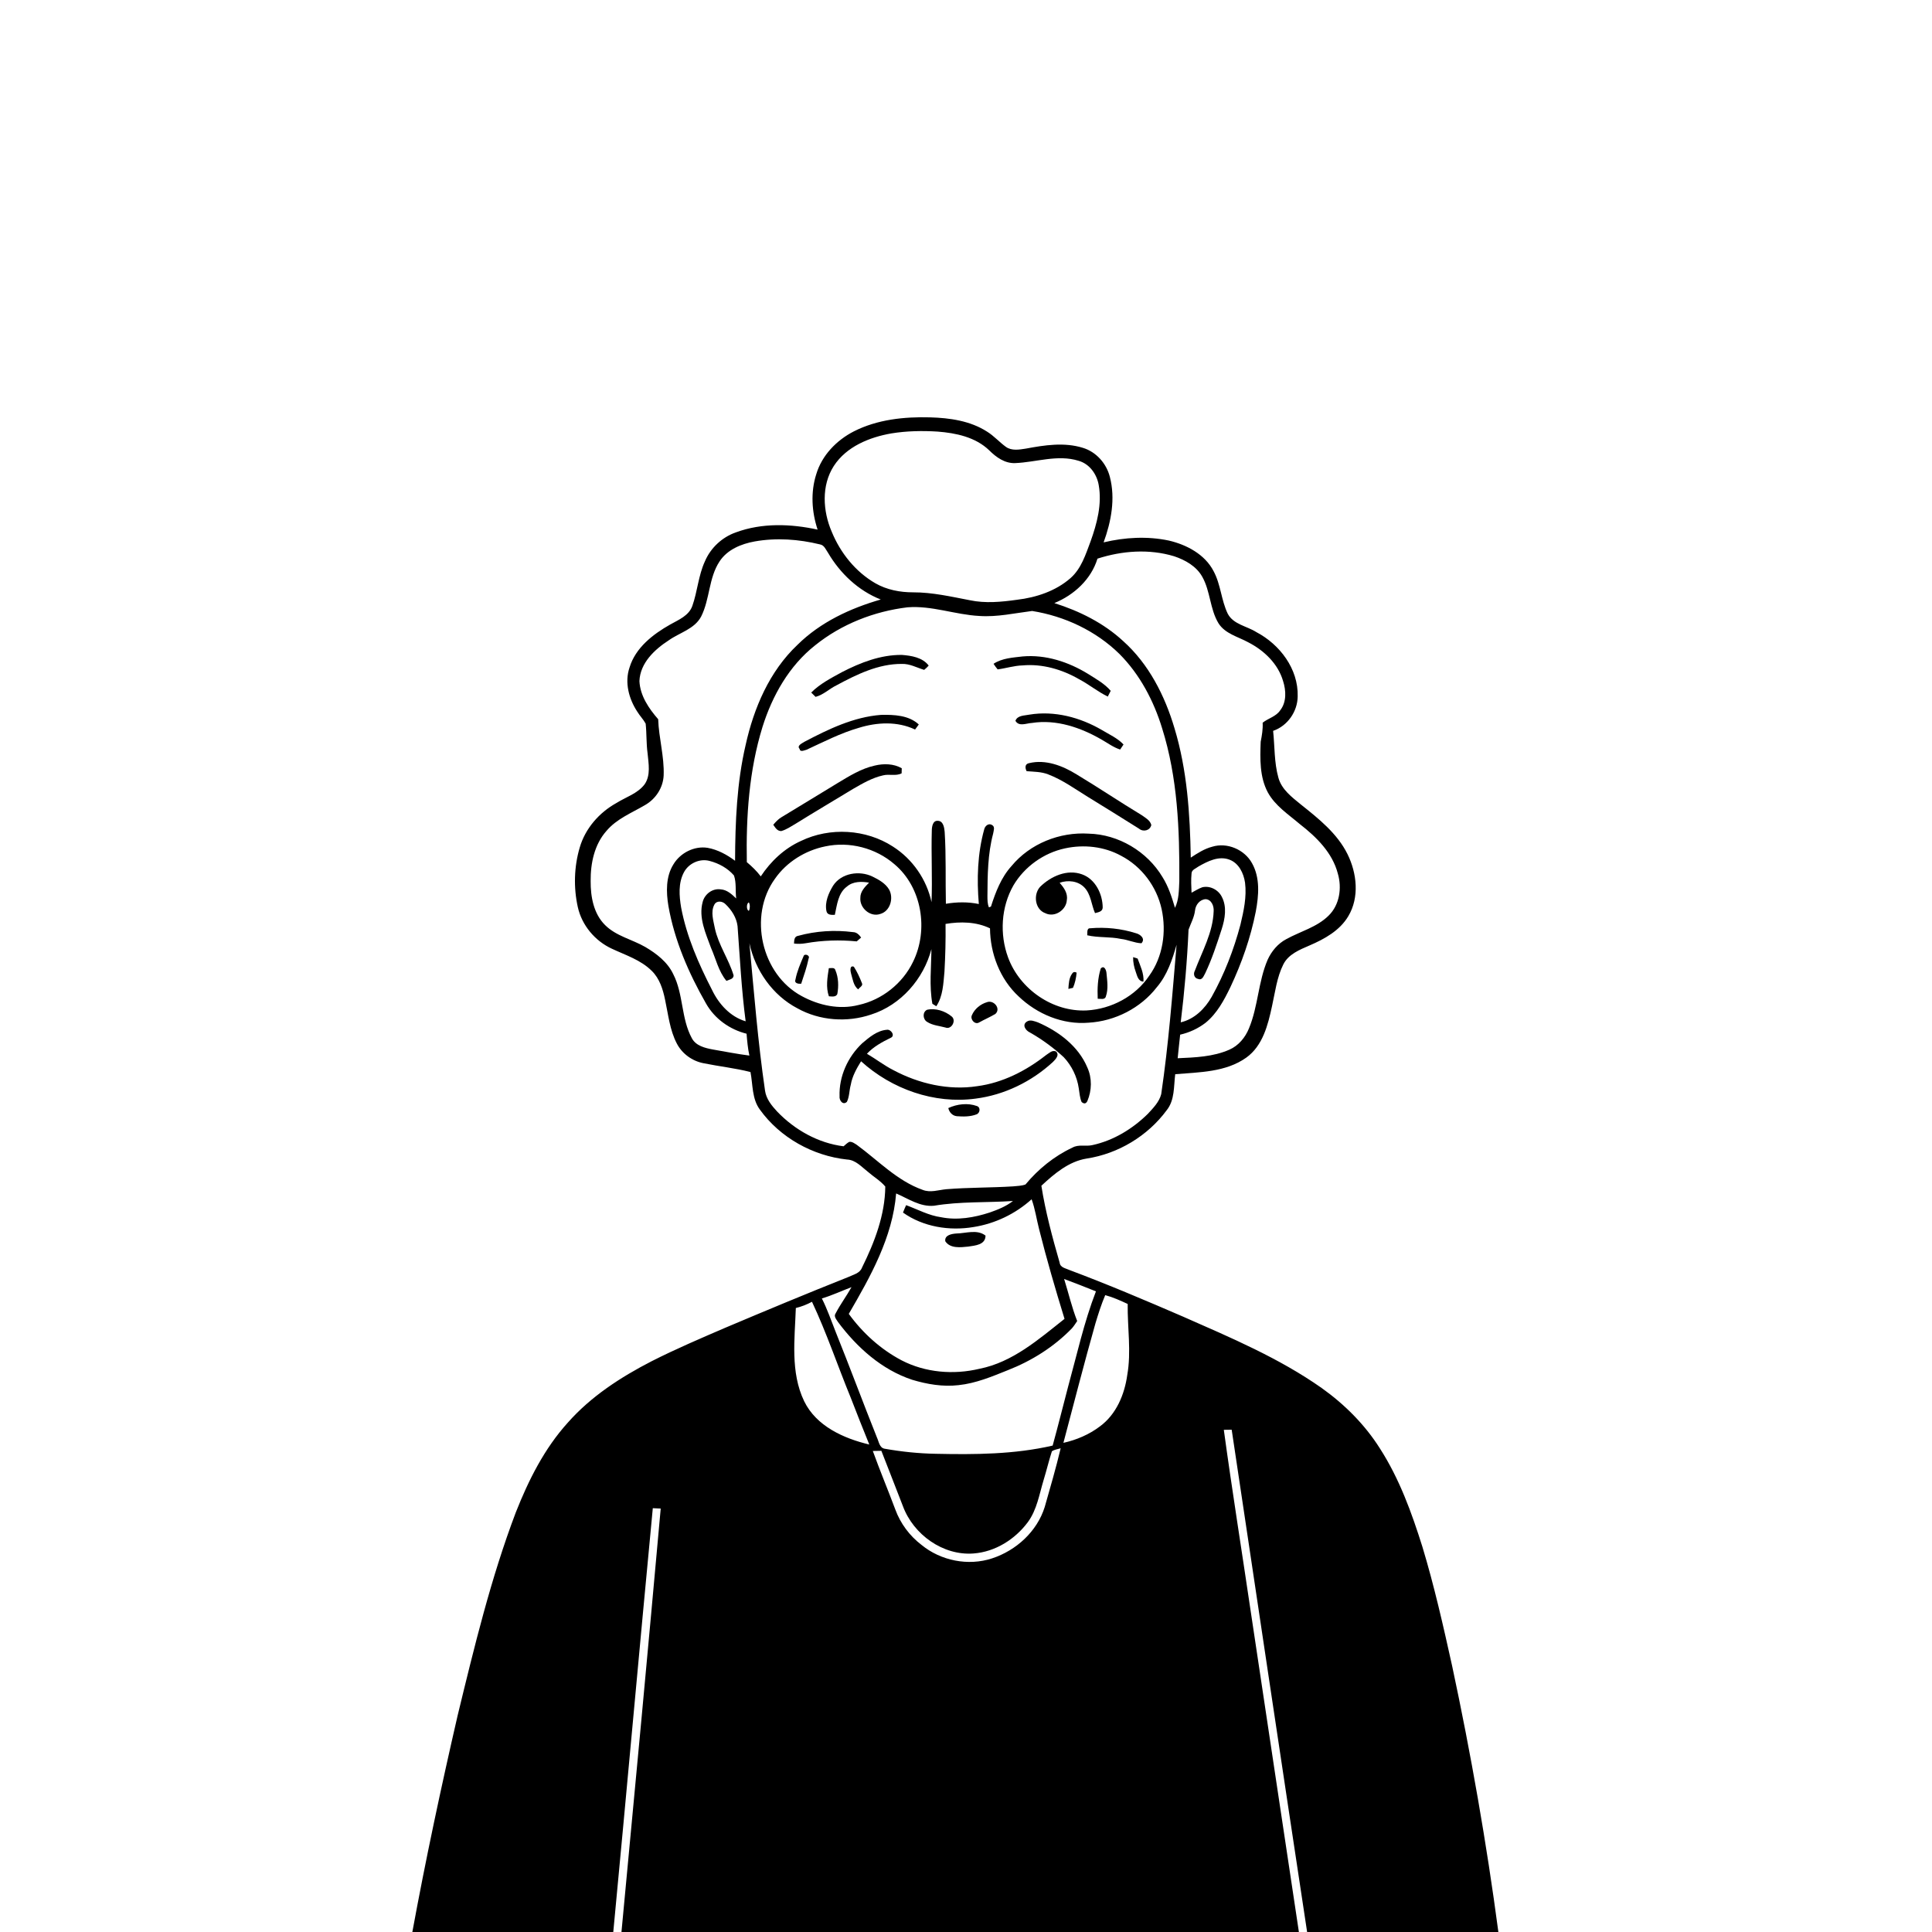 <svg xmlns="http://www.w3.org/2000/svg" viewBox="0 0 1024 1024" version="1.1">
<g id="Parent-Group"><g id="Group-rgba(0,0,0,0)" fill="rgba(0,0,0,0)">
<path fill="rgba(0,0,0,0)" opacity="1.00" d=" M 0.00 0.00 L 1024.00 0.00 L 1024.00 1024.00 L 794.17 1024.00 C 787.88 976.69 779.64 929.65 769.66 882.98 C 764.98 861.84 760.21 840.70 753.94 819.96 C 748.26 801.83 741.70 783.73 731.36 767.67 C 723.38 755.03 712.61 744.29 700.46 735.64 C 677.87 719.76 652.27 708.96 627.13 697.88 C 607.20 689.27 587.22 680.77 566.89 673.16 C 564.89 672.21 561.93 671.89 561.63 669.21 C 557.77 655.80 554.11 642.26 551.95 628.47 C 558.80 622.12 566.41 615.60 575.94 614.06 C 592.69 611.51 608.35 602.06 618.39 588.42 C 622.70 583.03 622.07 575.80 622.89 569.35 C 635.66 568.27 649.69 568.32 660.57 560.55 C 669.29 554.29 672.06 543.23 674.19 533.30 C 675.86 525.85 676.74 518.05 680.19 511.15 C 682.91 505.73 688.84 503.38 694.08 501.11 C 702.01 497.70 710.12 493.24 714.64 485.58 C 720.60 475.61 719.19 462.78 714.21 452.72 C 708.76 441.71 698.92 433.93 689.53 426.43 C 684.73 422.50 679.28 418.47 677.57 412.18 C 675.31 404.12 675.66 395.63 674.78 387.37 C 682.45 384.74 687.74 377.11 687.80 369.05 C 688.18 354.52 678.33 341.55 665.84 335.00 C 660.81 331.81 653.74 330.98 650.73 325.29 C 647.26 318.11 647.04 309.78 643.22 302.72 C 638.60 293.80 628.98 288.73 619.53 286.51 C 608.13 284.11 596.22 284.77 584.94 287.47 C 588.96 276.45 591.27 264.25 588.23 252.70 C 586.42 245.60 580.96 239.45 573.88 237.34 C 564.07 234.30 553.62 235.92 543.75 237.77 C 540.27 238.31 536.25 239.05 533.17 236.86 C 529.70 234.35 526.84 231.06 523.19 228.79 C 514.26 223.03 503.40 221.51 492.99 221.21 C 479.24 220.83 465.01 222.32 452.59 228.62 C 443.41 233.31 435.60 241.34 432.63 251.36 C 429.58 260.89 430.22 271.28 433.35 280.71 C 419.17 277.61 403.88 277.06 390.09 282.15 C 382.75 284.69 376.62 290.41 373.60 297.56 C 370.16 305.03 369.68 313.41 366.97 321.10 C 365.14 326.33 359.69 328.50 355.25 330.99 C 346.09 336.17 336.84 343.29 333.67 353.78 C 330.96 361.69 333.31 370.44 337.79 377.22 C 339.12 379.42 340.98 381.26 342.21 383.53 C 342.78 388.74 342.51 394.04 343.23 399.26 C 343.73 404.68 344.98 410.83 341.70 415.65 C 337.98 420.62 331.72 422.45 326.65 425.65 C 317.56 430.71 310.20 439.11 307.27 449.19 C 304.26 459.38 303.95 470.41 306.25 480.77 C 308.40 490.44 315.35 498.71 324.30 502.84 C 331.59 506.26 339.62 508.77 345.46 514.59 C 349.59 518.63 351.37 524.35 352.50 529.87 C 354.19 537.70 354.98 545.93 358.75 553.13 C 361.56 558.53 366.92 562.39 372.88 563.53 C 381.15 565.22 389.58 566.11 397.77 568.20 C 399.07 574.90 398.49 582.40 402.78 588.15 C 413.46 602.97 430.79 612.60 448.89 614.57 C 453.50 614.74 456.61 618.46 460.01 621.08 C 463.02 623.73 466.62 625.79 469.22 628.89 C 469.08 644.04 463.49 658.52 456.85 671.92 C 455.72 674.90 452.31 675.55 449.75 676.80 C 427.88 685.48 406.17 694.54 384.50 703.70 C 371.36 709.36 358.18 714.99 345.41 721.46 C 329.03 729.89 313.23 740.11 300.96 754.02 C 288.54 767.73 280.13 784.51 273.39 801.59 C 260.15 836.52 251.39 872.91 242.58 909.14 C 233.80 947.26 225.62 985.52 218.55 1024.00 L 0.00 1024.00 L 0.00 0.00 Z" />
<path fill="rgba(0,0,0,0)" opacity="1.00" d=" M 472.53 229.70 C 480.59 228.40 488.81 228.24 496.95 228.75 C 506.70 229.50 517.04 231.68 524.31 238.69 C 528.00 242.36 532.58 245.68 538.06 245.45 C 549.22 245.01 560.57 240.76 571.65 244.22 C 577.46 245.85 581.35 251.31 582.34 257.08 C 584.15 267.26 581.42 277.52 577.99 287.04 C 575.41 293.92 573.10 301.37 567.42 306.39 C 559.58 313.27 549.25 316.68 539.03 317.89 C 530.77 319.05 522.26 319.88 514.01 318.13 C 504.09 316.23 494.16 313.93 484.00 313.95 C 477.07 313.97 470.01 312.62 463.95 309.14 C 453.41 303.04 445.44 293.06 440.84 281.86 C 436.10 270.89 435.26 257.32 441.95 246.96 C 448.64 236.66 460.86 231.72 472.53 229.70 Z" />
<path fill="rgba(0,0,0,0)" opacity="1.00" d=" M 399.98 286.98 C 411.44 284.94 423.32 285.78 434.59 288.54 C 436.88 288.91 437.70 291.33 438.88 293.00 C 445.27 303.90 454.97 313.10 466.82 317.75 C 450.63 322.41 434.81 329.78 422.70 341.75 C 407.86 355.76 399.54 375.22 395.20 394.86 C 390.51 414.96 389.70 435.67 389.60 456.23 C 385.29 453.00 380.42 450.35 375.07 449.37 C 368.02 448.25 360.62 452.00 356.97 458.06 C 352.85 464.57 353.05 472.78 354.26 480.12 C 357.47 498.45 365.00 515.76 374.19 531.85 C 378.76 539.95 386.71 545.64 395.69 547.89 C 396.02 551.77 396.35 555.65 397.19 559.47 C 390.68 558.66 384.25 557.35 377.80 556.25 C 373.68 555.48 368.88 554.33 366.73 550.34 C 360.95 539.81 362.31 526.99 356.84 516.33 C 353.82 509.91 347.97 505.43 342.01 501.92 C 335.01 497.88 326.56 496.16 320.70 490.30 C 314.60 484.27 313.00 475.23 313.06 466.98 C 312.97 457.58 315.02 447.62 321.43 440.41 C 326.81 434.00 334.76 430.89 341.80 426.75 C 347.48 423.56 351.44 417.58 351.75 411.02 C 352.14 400.99 349.18 391.21 348.85 381.21 C 343.90 375.52 339.27 368.77 338.91 360.99 C 339.28 351.45 346.89 344.27 354.41 339.41 C 360.18 335.29 368.06 333.45 371.61 326.80 C 376.29 317.55 375.58 306.34 381.38 297.56 C 385.49 291.28 392.86 288.27 399.98 286.98 Z" />
<path fill="rgba(0,0,0,0)" opacity="1.00" d=" M 581.68 296.10 C 594.72 291.88 609.08 290.82 622.31 294.83 C 628.20 296.80 634.12 300.11 637.23 305.71 C 641.55 313.37 641.25 322.76 645.80 330.31 C 649.30 335.90 656.14 337.45 661.59 340.43 C 669.92 344.70 677.36 351.74 680.05 360.94 C 681.67 366.00 681.98 372.14 678.50 376.53 C 676.28 379.81 672.19 380.69 669.23 383.05 C 669.42 386.46 668.85 389.79 668.19 393.14 C 667.85 402.17 667.58 411.81 671.99 420.02 C 675.91 427.15 682.93 431.68 688.98 436.83 C 697.73 443.62 706.22 451.97 709.08 463.03 C 711.31 470.61 710.02 479.59 704.22 485.27 C 698.01 491.45 689.25 493.63 681.77 497.76 C 677.30 500.11 673.93 504.16 671.86 508.72 C 666.88 520.32 666.84 533.36 662.00 545.01 C 660.02 549.90 656.46 554.24 651.55 556.37 C 642.96 560.15 633.41 560.47 624.19 560.89 C 624.67 556.72 624.99 552.54 625.51 548.39 C 630.39 547.28 635.06 545.13 639.02 542.06 C 645.07 537.13 648.81 530.08 652.15 523.17 C 658.15 510.43 662.85 497.02 665.58 483.19 C 667.17 474.71 667.99 465.29 663.58 457.49 C 659.63 450.29 650.40 446.33 642.50 448.78 C 638.33 449.86 634.69 452.23 631.13 454.56 C 630.73 431.52 629.23 408.20 622.52 386.03 C 617.41 368.73 608.86 351.88 595.24 339.73 C 584.94 330.21 572.11 323.85 558.82 319.65 C 569.24 315.38 578.33 307.08 581.68 296.10 Z" />
<path fill="rgba(0,0,0,0)" opacity="1.00" d=" M 432.03 342.04 C 445.97 330.81 463.28 324.02 480.99 321.89 C 493.91 320.87 506.27 325.81 519.06 326.47 C 528.49 327.13 537.77 324.99 547.06 323.83 C 564.28 326.58 580.86 334.36 593.36 346.64 C 604.16 357.50 611.49 371.42 615.94 385.98 C 624.18 412.12 625.24 439.83 625.06 467.03 C 624.82 471.78 624.90 476.80 622.77 481.17 C 621.10 475.53 619.29 469.87 616.14 464.86 C 608.04 451.30 592.80 442.21 576.97 441.85 C 561.68 440.87 545.92 447.14 536.11 459.03 C 530.62 465.09 527.69 472.83 525.23 480.49 C 524.97 480.60 524.43 480.82 524.16 480.93 C 523.34 479.05 523.38 476.98 523.36 474.99 C 523.42 463.89 523.51 452.64 526.38 441.85 C 526.60 440.37 527.53 438.25 525.85 437.30 C 524.02 436.10 522.09 437.71 521.66 439.54 C 518.08 452.40 517.68 465.91 518.80 479.15 C 513.04 477.95 507.12 478.05 501.34 479.02 C 501.05 466.30 501.51 453.56 500.69 440.86 C 500.49 438.63 499.94 435.10 497.10 435.05 C 494.42 434.81 493.93 438.05 493.88 440.03 C 493.50 452.73 494.23 465.45 493.73 478.16 C 491.15 466.13 483.65 455.30 473.27 448.70 C 458.99 439.42 439.87 438.33 424.55 445.71 C 415.74 449.66 408.51 456.50 403.22 464.50 C 401.08 461.67 398.53 459.22 395.83 456.95 C 395.40 432.86 396.99 408.39 404.15 385.25 C 409.34 368.72 418.26 352.90 432.03 342.04 M 446.26 356.24 C 440.54 359.36 434.62 362.41 429.96 367.06 C 430.54 367.63 431.69 368.77 432.27 369.35 C 436.39 368.31 439.53 365.08 443.32 363.25 C 454.03 357.49 465.54 351.80 477.99 351.89 C 482.21 351.74 485.92 353.88 489.83 355.05 C 490.69 354.35 491.49 353.59 492.23 352.77 C 488.95 348.44 483.09 347.52 478.02 347.12 C 466.82 347.00 456.08 351.17 446.26 356.24 M 526.60 351.83 C 527.26 352.86 527.99 353.85 528.77 354.79 C 533.21 354.22 537.52 352.79 542.03 352.68 C 552.48 351.75 562.94 354.81 571.94 360.00 C 577.19 362.77 581.80 366.60 587.15 369.20 C 587.69 368.20 588.20 367.18 588.70 366.15 C 585.42 362.32 580.89 359.85 576.69 357.18 C 566.35 350.83 554.24 346.84 541.99 347.93 C 536.77 348.55 531.10 348.84 526.60 351.83 M 545.60 378.77 C 543.03 379.32 539.29 379.07 538.20 382.04 C 540.08 385.31 544.03 383.30 546.95 383.18 C 559.93 381.15 572.88 385.63 583.99 392.07 C 587.18 393.88 590.17 396.14 593.70 397.27 C 594.15 396.60 595.04 395.27 595.49 394.60 C 592.29 391.18 587.92 389.29 583.98 386.90 C 572.49 380.21 558.89 376.58 545.60 378.77 M 426.32 393.18 C 425.17 393.97 422.19 395.19 423.79 396.90 C 424.11 398.87 426.26 397.64 427.44 397.40 C 436.51 393.22 445.44 388.58 455.08 385.80 C 464.80 382.77 475.62 382.21 485.01 386.67 C 485.66 385.78 486.32 384.89 486.98 383.99 C 481.69 379.06 473.84 378.76 467.01 378.90 C 452.46 379.98 439.03 386.49 426.32 393.18 M 545.47 404.48 C 543.12 404.90 543.26 407.02 544.13 408.74 C 547.98 409.06 551.96 409.00 555.62 410.46 C 563.16 413.35 569.73 418.14 576.56 422.35 C 585.62 427.96 594.72 433.50 603.71 439.22 C 605.94 441.08 609.56 440.25 610.22 437.27 C 609.60 434.74 607.00 433.40 605.03 431.99 C 593.43 424.98 582.18 417.40 570.56 410.41 C 563.18 405.85 554.22 402.37 545.47 404.48 M 463.61 405.78 C 456.47 407.35 450.20 411.29 444.01 415.01 C 434.04 421.06 424.10 427.17 414.11 433.19 C 412.43 434.20 411.11 435.66 409.85 437.14 C 410.92 438.65 411.94 440.54 414.10 440.48 C 416.85 439.70 419.23 438.04 421.68 436.61 C 431.78 430.32 442.04 424.29 452.21 418.10 C 457.21 415.22 462.31 412.24 468.00 410.97 C 471.25 410.10 474.81 411.49 477.88 409.88 C 477.90 409.21 477.93 407.86 477.95 407.18 C 473.62 404.72 468.35 404.63 463.61 405.78 Z" />
<path fill="rgba(0,0,0,0)" opacity="1.00" d=" M 437.41 448.60 C 450.20 445.85 464.13 449.46 474.02 458.01 C 488.73 470.31 492.25 492.94 483.90 509.85 C 478.38 521.27 467.48 529.95 455.07 532.66 C 444.91 535.27 434.03 532.90 424.95 527.96 C 403.50 516.48 396.51 485.38 410.76 465.74 C 416.95 456.85 426.84 450.74 437.41 448.60 M 441.57 469.41 C 439.15 473.38 437.08 478.15 438.03 482.89 C 438.43 485.05 440.77 484.95 442.48 484.88 C 443.66 479.58 444.18 473.32 448.95 469.85 C 452.17 467.09 456.67 467.14 460.62 467.82 C 458.45 470.05 455.92 472.55 456.00 475.92 C 455.59 481.27 461.28 486.23 466.51 484.43 C 471.83 482.98 473.77 476.07 471.26 471.51 C 469.32 468.18 465.76 466.22 462.40 464.58 C 455.49 461.26 445.93 462.70 441.57 469.41 M 423.04 496.01 C 420.92 496.31 420.94 498.42 420.85 500.10 C 422.91 500.35 425.00 500.30 427.06 499.93 C 435.96 498.36 445.08 498.09 454.08 498.95 C 454.88 498.30 455.66 497.63 456.42 496.92 C 455.37 495.45 454.02 494.06 452.09 494.04 C 442.43 492.80 432.43 493.42 423.04 496.01 M 425.89 506.84 C 424.21 510.81 422.44 514.83 421.63 519.09 C 420.77 521.20 423.18 521.52 424.64 521.41 C 426.10 516.98 427.66 512.56 428.60 507.98 C 429.50 506.31 426.34 505.16 425.89 506.84 M 451.09 516.05 C 451.98 518.95 452.31 522.42 454.86 524.41 C 455.51 523.31 457.68 522.47 456.78 520.94 C 455.62 517.98 454.29 515.05 452.57 512.39 C 450.25 511.44 450.69 514.76 451.09 516.05 M 439.30 513.15 C 438.55 518.06 437.64 523.23 439.33 528.06 C 440.83 528.13 443.04 528.61 443.80 526.85 C 444.56 522.68 444.44 518.15 442.77 514.21 C 442.33 512.57 440.49 513.21 439.30 513.15 Z" />
<path fill="rgba(0,0,0,0)" opacity="1.00" d=" M 564.48 449.65 C 574.45 447.48 585.24 448.64 594.23 453.59 C 605.12 459.26 613.09 469.92 615.70 481.89 C 618.28 493.84 616.39 507.08 609.14 517.12 C 601.82 528.05 589.03 534.82 575.98 535.55 C 557.97 536.43 540.53 524.30 534.32 507.52 C 529.76 495.17 530.58 480.77 537.14 469.27 C 543.01 459.34 553.21 452.06 564.48 449.65 M 551.23 470.08 C 547.56 474.19 548.51 482.04 554.06 484.02 C 559.01 486.47 565.22 482.32 565.45 476.95 C 566.04 473.39 563.82 470.40 561.64 467.88 C 566.03 466.33 571.37 466.88 574.72 470.35 C 578.27 474.06 578.41 479.47 580.38 483.97 C 582.08 483.51 584.44 483.22 584.45 480.94 C 584.38 473.84 580.60 465.99 573.56 463.44 C 565.58 460.51 556.94 464.45 551.23 470.08 M 576.26 495.72 C 582.12 497.09 588.24 496.38 594.13 497.65 C 597.82 498.05 601.26 499.79 604.98 499.95 C 607.24 497.56 604.43 495.23 602.12 494.64 C 594.33 492.16 586.00 491.30 577.86 492.00 C 575.84 491.88 576.43 494.46 576.26 495.72 M 600.58 507.30 C 600.52 509.96 601.06 512.59 601.97 515.09 C 602.74 517.23 603.23 520.14 606.06 520.28 C 606.38 515.95 604.40 512.00 602.96 508.06 C 602.36 507.87 601.17 507.49 600.58 507.30 M 583.43 513.31 C 581.79 518.46 581.58 524.00 581.81 529.36 C 583.24 529.29 585.65 530.11 586.14 528.10 C 587.52 524.20 586.84 519.88 586.47 515.86 C 586.38 514.27 585.27 511.38 583.43 513.31 M 568.23 516.06 C 566.56 518.37 566.46 521.39 566.26 524.14 C 566.87 524.00 568.10 523.72 568.71 523.57 C 569.80 521.03 570.39 518.27 570.63 515.51 C 569.57 514.97 568.78 515.15 568.23 516.06 Z" />
<path fill="rgba(0,0,0,0)" opacity="1.00" d=" M 635.30 459.21 C 640.12 456.47 645.92 453.53 651.53 455.60 C 656.61 457.43 659.16 462.83 659.90 467.85 C 660.84 475.33 659.19 482.80 657.47 490.05 C 653.95 503.35 648.94 516.30 642.23 528.32 C 638.66 534.62 633.05 540.20 625.81 541.86 C 627.80 525.56 629.23 509.16 629.95 492.75 C 631.15 489.39 632.96 486.21 633.39 482.59 C 633.68 479.62 635.87 476.78 639.00 476.58 C 642.13 476.75 643.48 480.27 643.26 482.99 C 642.88 494.26 637.16 504.25 633.28 514.54 C 632.33 516.28 633.00 518.53 635.10 518.87 C 637.26 519.73 637.97 517.22 638.82 515.78 C 642.38 508.27 644.96 500.35 647.53 492.45 C 649.27 486.99 650.39 480.70 647.61 475.38 C 645.79 471.63 641.31 469.27 637.21 470.28 C 635.20 470.99 633.42 472.18 631.54 473.16 C 631.41 469.80 631.21 466.43 631.53 463.08 C 631.50 460.97 633.91 460.30 635.30 459.21 Z" />
<path fill="rgba(0,0,0,0)" opacity="1.00" d=" M 362.46 462.40 C 364.96 457.58 370.89 454.86 376.16 456.33 C 381.02 457.59 385.74 460.19 389.02 464.02 C 390.37 467.91 389.68 472.16 390.20 476.20 C 387.88 473.99 385.35 471.59 381.96 471.38 C 377.61 470.75 373.49 473.89 372.43 478.05 C 370.16 486.40 374.03 494.65 376.84 502.36 C 379.45 508.24 380.82 514.85 385.03 519.89 C 386.45 519.19 388.80 519.03 388.83 516.98 C 386.26 508.38 380.80 500.89 378.90 492.04 C 378.15 488.01 376.56 483.44 378.58 479.56 C 379.76 477.15 382.95 477.56 384.57 479.27 C 387.79 482.34 390.37 486.38 390.92 490.87 C 392.16 507.69 393.00 524.58 395.21 541.31 C 387.04 538.90 380.96 532.15 377.38 524.65 C 370.26 510.82 363.92 496.35 361.01 480.99 C 359.98 474.84 359.45 468.10 362.46 462.40 Z" />
<path fill="rgba(0,0,0,0)" opacity="1.00" d=" M 396.93 482.76 C 395.53 482.46 395.56 478.67 396.93 478.31 C 397.60 479.62 397.57 481.43 396.93 482.76 Z" />
<path fill="rgba(0,0,0,0)" opacity="1.00" d=" M 501.16 489.70 C 509.00 488.38 517.43 488.51 524.72 492.04 C 524.83 505.41 530.01 518.98 539.92 528.14 C 549.70 537.51 563.33 543.21 576.97 542.05 C 590.97 541.24 604.57 534.33 613.17 523.20 C 618.64 516.81 621.33 508.69 623.61 500.74 C 621.38 527.17 619.34 553.66 615.47 579.92 C 614.39 584.10 611.21 587.29 608.36 590.38 C 600.29 598.31 590.21 604.49 579.07 606.91 C 575.52 607.79 571.65 606.36 568.33 608.30 C 558.73 612.79 550.29 619.66 543.54 627.79 C 541.46 628.57 539.18 628.56 537.00 628.80 C 525.19 629.55 513.33 629.35 501.54 630.31 C 497.39 630.70 493.10 632.29 489.02 630.65 C 475.49 625.83 465.47 615.10 454.12 606.79 C 452.92 606.06 451.64 605.01 450.15 605.20 C 449.00 605.79 448.09 606.73 447.12 607.56 C 433.67 605.88 421.22 598.87 411.91 589.15 C 409.00 586.02 406.11 582.48 405.49 578.11 C 401.70 552.18 399.63 526.04 397.21 499.95 C 400.29 514.33 409.48 527.54 422.62 534.42 C 434.42 541.00 448.98 542.05 461.73 537.72 C 477.48 532.70 489.52 518.88 493.67 503.05 C 493.60 512.70 492.46 522.46 494.18 532.03 C 494.70 532.35 495.74 533.00 496.26 533.33 C 499.83 527.95 499.98 521.27 500.58 515.07 C 501.06 506.62 501.27 498.15 501.16 489.70 M 523.15 531.17 C 519.68 532.18 516.54 534.73 515.12 538.09 C 514.09 540.26 516.70 543.30 518.96 541.92 C 521.79 540.32 524.80 539.07 527.58 537.40 C 530.69 534.56 526.66 529.84 523.15 531.17 M 491.36 535.20 C 488.77 536.46 489.10 540.39 491.49 541.68 C 494.36 543.51 497.89 543.72 501.11 544.61 C 504.32 545.90 507.05 540.82 504.37 538.72 C 500.86 535.83 495.86 534.21 491.36 535.20 M 544.42 541.37 C 541.48 543.05 543.52 546.13 545.81 547.20 C 552.28 550.86 558.29 555.28 563.77 560.30 C 568.04 564.82 570.88 570.68 571.77 576.83 C 572.18 579.26 572.28 581.79 573.28 584.09 C 574.60 585.21 575.62 585.04 576.33 583.57 C 578.71 577.98 578.86 571.40 576.33 565.83 C 571.59 554.49 561.12 546.65 550.13 541.89 C 548.36 541.30 546.12 540.30 544.42 541.37 M 457.00 552.94 C 449.39 560.09 444.62 570.52 444.99 581.03 C 444.72 583.17 446.72 586.00 448.87 584.01 C 450.25 581.21 450.09 577.95 450.92 574.98 C 451.71 570.43 453.98 566.37 456.38 562.50 C 472.61 577.25 495.19 585.27 517.10 582.29 C 532.33 580.35 546.78 573.28 558.04 562.90 C 559.48 561.45 561.75 559.17 559.67 557.28 C 557.64 556.40 555.97 558.28 554.39 559.25 C 543.82 567.56 531.38 573.93 517.93 575.70 C 502.73 578.03 487.07 574.39 473.60 567.24 C 468.64 564.74 464.27 561.30 459.49 558.51 C 463.01 554.75 467.51 552.30 472.08 550.07 C 474.67 548.98 472.21 545.41 470.05 545.81 C 464.95 546.19 460.75 549.76 457.00 552.94 M 502.62 587.30 C 503.13 589.53 504.77 591.36 507.14 591.61 C 510.60 591.88 514.26 591.90 517.54 590.65 C 519.48 589.98 519.86 586.91 517.78 586.22 C 512.93 584.46 507.25 585.15 502.62 587.30 Z" />
<path fill="rgba(0,0,0,0)" opacity="1.00" d=" M 474.97 632.55 C 481.40 635.32 487.69 639.76 495.02 639.07 C 508.86 636.73 522.95 637.49 536.90 636.55 C 533.25 639.40 528.89 641.15 524.55 642.66 C 516.33 645.34 507.48 646.88 498.89 645.17 C 492.30 644.28 486.43 641.02 480.27 638.76 C 479.67 640.04 479.11 641.35 478.61 642.69 C 489.28 650.28 503.20 652.51 515.97 650.36 C 527.40 648.57 538.19 643.38 546.78 635.64 C 548.64 640.77 549.38 646.19 550.74 651.46 C 554.75 667.44 559.37 683.27 564.22 699.02 C 550.58 709.82 536.70 722.03 519.11 725.49 C 505.38 728.76 490.42 727.53 477.81 720.98 C 466.73 715.13 457.21 706.49 449.87 696.38 C 461.38 676.60 473.09 655.83 474.97 632.55 M 501.02 657.89 C 503.62 661.84 509.11 661.13 513.18 660.72 C 516.84 660.14 522.32 659.85 522.35 654.90 C 517.88 651.42 512.03 653.70 506.91 653.78 C 504.48 653.95 500.53 654.59 501.02 657.89 Z" />
<path fill="rgba(0,0,0,0)" opacity="1.00" d=" M 564.01 677.89 C 569.67 679.97 575.27 682.22 580.87 684.45 C 574.52 700.88 570.76 718.14 566.09 735.08 C 563.36 745.45 560.78 755.86 557.93 766.19 C 537.65 770.86 516.71 770.99 496.01 770.54 C 486.91 770.38 477.83 769.44 468.88 767.85 C 466.11 767.39 465.81 764.04 464.82 761.96 C 457.38 743.37 450.44 724.57 442.95 706.00 C 440.58 700.04 438.51 693.94 435.61 688.21 C 440.99 686.59 446.08 684.21 451.32 682.21 C 448.67 686.94 445.40 691.31 442.90 696.12 C 441.73 697.73 443.39 699.42 444.20 700.76 C 454.21 714.17 467.35 725.99 483.47 731.31 C 491.37 733.69 499.74 735.12 508.00 734.16 C 517.16 733.22 525.75 729.62 534.21 726.21 C 546.88 721.25 558.64 713.85 568.13 704.06 C 569.19 702.86 570.04 701.49 570.93 700.18 C 568.08 692.92 566.33 685.31 564.01 677.89 Z" />
<path fill="rgba(0,0,0,0)" opacity="1.00" d=" M 580.61 701.40 C 582.13 696.35 583.73 691.31 585.79 686.45 C 589.92 687.55 593.83 689.33 597.70 691.13 C 597.53 703.70 599.68 716.34 597.46 728.86 C 596.01 739.20 591.62 749.67 582.99 756.01 C 577.30 760.33 570.57 763.19 563.63 764.74 C 569.23 743.61 574.65 722.43 580.61 701.40 Z" />
<path fill="rgba(0,0,0,0)" opacity="1.00" d=" M 421.81 693.27 C 424.79 692.55 427.67 691.43 430.37 689.97 C 438.17 706.54 443.98 723.96 450.94 740.89 C 454.15 749.16 457.39 757.41 460.74 765.63 C 447.15 762.39 432.67 755.91 426.23 742.69 C 418.83 727.28 421.24 709.74 421.81 693.27 Z" />
<path fill="rgba(0,0,0,0)" opacity="1.00" d=" M 648.65 757.84 C 650.03 757.81 651.42 757.79 652.82 757.78 C 666.11 846.53 679.34 935.28 692.80 1024.00 L 688.44 1024.00 C 680.02 967.65 671.44 911.32 663.04 854.96 C 658.27 822.58 653.08 790.26 648.65 757.84 Z" />
<path fill="rgba(0,0,0,0)" opacity="1.00" d=" M 557.52 769.23 C 558.89 768.26 560.63 768.12 562.18 767.61 C 559.69 778.06 556.68 788.39 553.73 798.72 C 549.69 811.69 538.61 821.78 525.86 825.96 C 513.22 830.15 498.61 827.23 488.37 818.79 C 482.11 814.01 477.25 807.48 474.54 800.08 C 470.66 789.70 466.37 779.46 462.61 769.04 C 464.12 769.00 465.63 768.97 467.14 768.96 C 470.93 778.76 474.82 788.53 478.58 798.34 C 484.15 813.34 499.81 824.63 516.03 823.37 C 527.49 822.51 538.01 815.88 544.78 806.76 C 549.63 800.17 550.86 791.91 553.19 784.26 C 554.72 779.28 555.92 774.19 557.52 769.23 Z" />
<path fill="rgba(0,0,0,0)" opacity="1.00" d=" M 346.00 799.37 C 347.39 799.42 348.79 799.48 350.19 799.57 C 343.47 874.40 336.47 949.21 329.39 1024.00 L 325.05 1024.00 C 332.17 949.13 338.87 874.23 346.00 799.37 Z" />
</g>
<g id="Group-000000" fill="#000000">
<path fill="#000000" opacity="1.00" d=" M 452.59 228.62 C 465.01 222.32 479.24 220.83 492.99 221.21 C 503.40 221.51 514.26 223.03 523.19 228.79 C 526.84 231.06 529.70 234.35 533.17 236.86 C 536.25 239.05 540.27 238.31 543.75 237.77 C 553.62 235.92 564.07 234.30 573.88 237.34 C 580.96 239.45 586.42 245.60 588.23 252.70 C 591.27 264.25 588.96 276.45 584.94 287.47 C 596.22 284.77 608.13 284.11 619.53 286.51 C 628.98 288.73 638.60 293.80 643.22 302.72 C 647.04 309.78 647.26 318.11 650.73 325.29 C 653.74 330.98 660.81 331.81 665.84 335.00 C 678.33 341.55 688.18 354.52 687.80 369.05 C 687.74 377.11 682.45 384.74 674.78 387.37 C 675.66 395.63 675.31 404.12 677.57 412.18 C 679.28 418.47 684.73 422.50 689.53 426.43 C 698.92 433.93 708.76 441.71 714.21 452.72 C 719.19 462.78 720.60 475.61 714.64 485.58 C 710.12 493.24 702.01 497.70 694.08 501.11 C 688.84 503.38 682.91 505.73 680.19 511.15 C 676.74 518.05 675.86 525.85 674.19 533.30 C 672.06 543.23 669.29 554.29 660.57 560.55 C 649.69 568.32 635.66 568.27 622.89 569.35 C 622.07 575.80 622.70 583.03 618.39 588.42 C 608.35 602.06 592.69 611.51 575.94 614.06 C 566.41 615.60 558.80 622.12 551.95 628.47 C 554.11 642.26 557.77 655.80 561.63 669.21 C 561.93 671.89 564.89 672.21 566.89 673.16 C 587.22 680.77 607.20 689.27 627.13 697.88 C 652.27 708.96 677.87 719.76 700.46 735.64 C 712.61 744.29 723.38 755.03 731.36 767.67 C 741.70 783.73 748.26 801.83 753.94 819.96 C 760.21 840.70 764.98 861.84 769.66 882.98 C 779.64 929.65 787.88 976.69 794.17 1024.00 L 692.80 1024.00 C 679.34 935.28 666.11 846.53 652.82 757.78 C 651.42 757.79 650.03 757.81 648.65 757.84 C 653.08 790.26 658.27 822.58 663.04 854.96 C 671.44 911.32 680.02 967.65 688.44 1024.00 L 329.39 1024.00 C 336.47 949.21 343.47 874.40 350.19 799.57 C 348.79 799.48 347.39 799.42 346.00 799.37 C 338.87 874.23 332.17 949.13 325.05 1024.00 L 218.55 1024.00 C 225.62 985.52 233.80 947.26 242.58 909.14 C 251.39 872.91 260.15 836.52 273.39 801.59 C 280.13 784.51 288.54 767.73 300.96 754.02 C 313.23 740.11 329.03 729.89 345.41 721.46 C 358.18 714.99 371.36 709.36 384.50 703.70 C 406.17 694.54 427.88 685.48 449.75 676.80 C 452.31 675.55 455.72 674.90 456.85 671.92 C 463.49 658.52 469.08 644.04 469.22 628.89 C 466.62 625.79 463.02 623.73 460.01 621.08 C 456.61 618.46 453.50 614.74 448.89 614.57 C 430.79 612.60 413.46 602.97 402.78 588.15 C 398.49 582.40 399.07 574.90 397.77 568.20 C 389.58 566.11 381.15 565.22 372.88 563.53 C 366.92 562.39 361.56 558.53 358.75 553.13 C 354.98 545.93 354.19 537.70 352.50 529.87 C 351.37 524.35 349.59 518.63 345.46 514.59 C 339.62 508.77 331.59 506.26 324.30 502.84 C 315.35 498.71 308.40 490.44 306.25 480.77 C 303.95 470.41 304.26 459.38 307.27 449.19 C 310.20 439.11 317.56 430.71 326.65 425.65 C 331.72 422.45 337.98 420.62 341.70 415.65 C 344.98 410.83 343.73 404.68 343.23 399.26 C 342.51 394.04 342.78 388.74 342.21 383.53 C 340.98 381.26 339.12 379.42 337.79 377.22 C 333.31 370.44 330.96 361.69 333.67 353.78 C 336.84 343.29 346.09 336.17 355.25 330.99 C 359.69 328.50 365.14 326.33 366.97 321.10 C 369.68 313.41 370.16 305.03 373.60 297.56 C 376.62 290.41 382.75 284.69 390.09 282.15 C 403.88 277.06 419.17 277.61 433.35 280.71 C 430.22 271.28 429.58 260.89 432.63 251.36 C 435.60 241.34 443.41 233.31 452.59 228.62 M 472.53 229.70 C 460.86 231.72 448.64 236.66 441.95 246.96 C 435.26 257.32 436.10 270.89 440.84 281.86 C 445.44 293.06 453.41 303.04 463.95 309.14 C 470.01 312.62 477.07 313.97 484.00 313.95 C 494.16 313.93 504.09 316.23 514.01 318.13 C 522.26 319.88 530.77 319.05 539.03 317.89 C 549.25 316.68 559.58 313.27 567.42 306.39 C 573.10 301.37 575.41 293.92 577.99 287.04 C 581.42 277.52 584.15 267.26 582.34 257.08 C 581.35 251.31 577.46 245.85 571.65 244.22 C 560.57 240.76 549.22 245.01 538.06 245.45 C 532.58 245.68 528.00 242.36 524.31 238.69 C 517.04 231.68 506.70 229.50 496.95 228.75 C 488.81 228.24 480.59 228.40 472.53 229.70 M 399.98 286.98 C 392.86 288.27 385.49 291.28 381.38 297.56 C 375.58 306.34 376.29 317.55 371.61 326.80 C 368.06 333.45 360.18 335.29 354.41 339.41 C 346.89 344.27 339.28 351.45 338.91 360.99 C 339.27 368.77 343.90 375.52 348.85 381.21 C 349.18 391.21 352.14 400.99 351.75 411.02 C 351.44 417.58 347.48 423.56 341.80 426.75 C 334.76 430.89 326.81 434.00 321.43 440.41 C 315.02 447.62 312.97 457.58 313.06 466.98 C 313.00 475.23 314.60 484.27 320.70 490.30 C 326.56 496.16 335.01 497.88 342.01 501.92 C 347.97 505.43 353.82 509.91 356.84 516.33 C 362.31 526.99 360.95 539.81 366.73 550.34 C 368.88 554.33 373.68 555.48 377.80 556.25 C 384.25 557.35 390.68 558.66 397.19 559.47 C 396.35 555.65 396.02 551.77 395.69 547.89 C 386.71 545.64 378.76 539.95 374.19 531.85 C 365.00 515.76 357.47 498.45 354.26 480.12 C 353.05 472.78 352.85 464.57 356.97 458.06 C 360.62 452.00 368.02 448.25 375.07 449.37 C 380.42 450.35 385.29 453.00 389.60 456.23 C 389.70 435.67 390.51 414.96 395.20 394.86 C 399.54 375.22 407.86 355.76 422.70 341.75 C 434.81 329.78 450.63 322.41 466.82 317.75 C 454.97 313.10 445.27 303.90 438.88 293.00 C 437.70 291.33 436.88 288.91 434.59 288.54 C 423.32 285.78 411.44 284.94 399.98 286.98 M 581.68 296.10 C 578.33 307.08 569.24 315.38 558.82 319.65 C 572.11 323.85 584.94 330.21 595.24 339.73 C 608.86 351.88 617.41 368.73 622.52 386.03 C 629.23 408.20 630.73 431.52 631.13 454.56 C 634.69 452.23 638.33 449.86 642.50 448.78 C 650.40 446.33 659.63 450.29 663.58 457.49 C 667.99 465.29 667.17 474.71 665.58 483.19 C 662.85 497.02 658.15 510.43 652.15 523.17 C 648.81 530.08 645.07 537.13 639.02 542.06 C 635.06 545.13 630.39 547.28 625.51 548.39 C 624.99 552.54 624.67 556.72 624.19 560.89 C 633.41 560.47 642.96 560.15 651.55 556.37 C 656.46 554.24 660.02 549.90 662.00 545.01 C 666.84 533.36 666.88 520.32 671.86 508.72 C 673.93 504.16 677.30 500.11 681.77 497.76 C 689.25 493.63 698.01 491.45 704.22 485.27 C 710.02 479.59 711.31 470.61 709.08 463.03 C 706.22 451.97 697.73 443.62 688.98 436.83 C 682.93 431.68 675.91 427.15 671.99 420.02 C 667.58 411.81 667.85 402.17 668.19 393.14 C 668.85 389.79 669.42 386.46 669.23 383.05 C 672.19 380.69 676.28 379.81 678.50 376.53 C 681.98 372.14 681.67 366.00 680.05 360.94 C 677.36 351.74 669.92 344.70 661.59 340.43 C 656.14 337.45 649.30 335.90 645.80 330.31 C 641.25 322.76 641.55 313.37 637.23 305.71 C 634.12 300.11 628.20 296.80 622.31 294.83 C 609.08 290.82 594.72 291.88 581.68 296.10 M 432.03 342.04 C 418.26 352.90 409.34 368.72 404.15 385.25 C 396.99 408.39 395.40 432.86 395.83 456.95 C 398.53 459.22 401.08 461.67 403.22 464.50 C 408.51 456.50 415.74 449.66 424.55 445.71 C 439.87 438.33 458.99 439.42 473.27 448.70 C 483.65 455.30 491.15 466.13 493.73 478.16 C 494.23 465.45 493.50 452.73 493.88 440.03 C 493.93 438.05 494.42 434.81 497.10 435.05 C 499.94 435.10 500.49 438.63 500.69 440.86 C 501.51 453.56 501.05 466.30 501.34 479.02 C 507.12 478.05 513.04 477.95 518.80 479.15 C 517.68 465.91 518.08 452.40 521.66 439.54 C 522.09 437.71 524.02 436.10 525.85 437.30 C 527.53 438.25 526.60 440.37 526.38 441.85 C 523.51 452.64 523.42 463.89 523.36 474.99 C 523.38 476.98 523.34 479.05 524.16 480.93 C 524.43 480.82 524.97 480.60 525.23 480.49 C 527.69 472.83 530.62 465.09 536.11 459.03 C 545.92 447.14 561.68 440.87 576.97 441.85 C 592.80 442.21 608.04 451.30 616.14 464.86 C 619.29 469.87 621.10 475.53 622.77 481.17 C 624.90 476.80 624.82 471.78 625.06 467.03 C 625.24 439.83 624.18 412.12 615.94 385.98 C 611.49 371.42 604.16 357.50 593.36 346.64 C 580.86 334.36 564.28 326.58 547.06 323.83 C 537.77 324.99 528.49 327.13 519.06 326.47 C 506.27 325.81 493.91 320.87 480.99 321.89 C 463.28 324.02 445.97 330.81 432.03 342.04 M 437.41 448.60 C 426.84 450.74 416.95 456.85 410.76 465.74 C 396.51 485.38 403.50 516.48 424.95 527.96 C 434.03 532.90 444.91 535.27 455.07 532.66 C 467.48 529.95 478.38 521.27 483.90 509.85 C 492.25 492.94 488.73 470.31 474.02 458.01 C 464.13 449.46 450.20 445.85 437.41 448.60 M 564.48 449.65 C 553.21 452.06 543.01 459.34 537.14 469.27 C 530.58 480.77 529.76 495.17 534.32 507.52 C 540.53 524.30 557.97 536.43 575.98 535.55 C 589.03 534.82 601.82 528.05 609.14 517.12 C 616.39 507.08 618.28 493.84 615.70 481.89 C 613.09 469.92 605.12 459.26 594.23 453.59 C 585.24 448.64 574.45 447.48 564.48 449.65 M 635.30 459.21 C 633.91 460.30 631.50 460.97 631.53 463.08 C 631.21 466.43 631.41 469.80 631.54 473.16 C 633.42 472.18 635.20 470.99 637.21 470.28 C 641.31 469.27 645.79 471.63 647.61 475.38 C 650.39 480.70 649.27 486.99 647.53 492.45 C 644.96 500.35 642.38 508.27 638.82 515.78 C 637.97 517.22 637.26 519.73 635.10 518.87 C 633.00 518.53 632.33 516.28 633.28 514.54 C 637.16 504.25 642.88 494.26 643.26 482.99 C 643.48 480.27 642.13 476.75 639.00 476.58 C 635.87 476.78 633.68 479.62 633.39 482.59 C 632.96 486.21 631.15 489.39 629.95 492.75 C 629.23 509.16 627.80 525.56 625.81 541.86 C 633.05 540.20 638.66 534.62 642.23 528.32 C 648.94 516.30 653.95 503.35 657.47 490.05 C 659.19 482.80 660.84 475.33 659.90 467.85 C 659.16 462.83 656.61 457.43 651.53 455.60 C 645.92 453.53 640.12 456.47 635.30 459.21 M 362.46 462.40 C 359.45 468.10 359.98 474.84 361.01 480.99 C 363.92 496.35 370.26 510.82 377.38 524.65 C 380.96 532.15 387.04 538.90 395.21 541.31 C 393.00 524.58 392.16 507.69 390.92 490.87 C 390.37 486.38 387.79 482.34 384.57 479.27 C 382.95 477.56 379.76 477.15 378.58 479.56 C 376.56 483.44 378.15 488.01 378.90 492.04 C 380.80 500.89 386.26 508.38 388.83 516.98 C 388.80 519.03 386.45 519.19 385.03 519.89 C 380.82 514.85 379.45 508.24 376.84 502.36 C 374.03 494.65 370.16 486.40 372.43 478.05 C 373.49 473.89 377.61 470.75 381.96 471.38 C 385.35 471.59 387.88 473.99 390.20 476.20 C 389.68 472.16 390.37 467.91 389.02 464.02 C 385.74 460.19 381.02 457.59 376.16 456.33 C 370.89 454.86 364.96 457.58 362.46 462.40 M 396.93 482.76 C 397.57 481.43 397.60 479.62 396.93 478.31 C 395.56 478.67 395.53 482.46 396.93 482.76 M 501.16 489.70 C 501.27 498.15 501.06 506.62 500.58 515.07 C 499.98 521.27 499.83 527.95 496.26 533.33 C 495.74 533.00 494.70 532.35 494.18 532.03 C 492.46 522.46 493.60 512.70 493.67 503.05 C 489.52 518.88 477.48 532.70 461.73 537.72 C 448.98 542.05 434.42 541.00 422.62 534.42 C 409.48 527.54 400.29 514.33 397.21 499.95 C 399.63 526.04 401.70 552.18 405.49 578.11 C 406.11 582.48 409.00 586.02 411.91 589.15 C 421.22 598.87 433.67 605.88 447.12 607.56 C 448.09 606.73 449.00 605.79 450.15 605.20 C 451.64 605.01 452.92 606.06 454.12 606.79 C 465.47 615.10 475.49 625.83 489.02 630.65 C 493.10 632.29 497.39 630.70 501.54 630.31 C 513.33 629.35 525.19 629.55 537.00 628.80 C 539.18 628.56 541.46 628.57 543.54 627.79 C 550.29 619.66 558.73 612.79 568.33 608.30 C 571.65 606.36 575.52 607.79 579.07 606.91 C 590.21 604.49 600.29 598.31 608.36 590.38 C 611.21 587.29 614.39 584.10 615.47 579.92 C 619.34 553.66 621.38 527.17 623.61 500.74 C 621.33 508.69 618.64 516.81 613.17 523.20 C 604.57 534.33 590.97 541.24 576.97 542.05 C 563.33 543.21 549.70 537.51 539.92 528.14 C 530.01 518.98 524.83 505.41 524.72 492.04 C 517.43 488.51 509.00 488.38 501.16 489.70 M 474.97 632.55 C 473.09 655.83 461.38 676.60 449.87 696.38 C 457.21 706.49 466.73 715.13 477.81 720.98 C 490.42 727.53 505.38 728.76 519.11 725.49 C 536.70 722.03 550.58 709.82 564.22 699.02 C 559.37 683.27 554.75 667.44 550.74 651.46 C 549.38 646.19 548.64 640.77 546.78 635.64 C 538.19 643.38 527.40 648.57 515.97 650.36 C 503.20 652.51 489.28 650.28 478.61 642.69 C 479.11 641.35 479.67 640.04 480.27 638.76 C 486.43 641.02 492.30 644.28 498.89 645.17 C 507.48 646.88 516.33 645.34 524.55 642.66 C 528.89 641.15 533.25 639.40 536.90 636.55 C 522.95 637.49 508.86 636.73 495.02 639.07 C 487.69 639.76 481.40 635.32 474.97 632.55 M 564.01 677.89 C 566.33 685.31 568.08 692.92 570.93 700.18 C 570.04 701.49 569.19 702.86 568.13 704.06 C 558.64 713.85 546.88 721.25 534.21 726.21 C 525.75 729.62 517.16 733.22 508.00 734.16 C 499.74 735.12 491.37 733.69 483.47 731.31 C 467.35 725.99 454.21 714.17 444.20 700.76 C 443.39 699.42 441.73 697.73 442.90 696.12 C 445.40 691.31 448.67 686.94 451.32 682.21 C 446.08 684.21 440.99 686.59 435.61 688.21 C 438.51 693.94 440.58 700.04 442.95 706.00 C 450.44 724.57 457.38 743.37 464.82 761.96 C 465.81 764.04 466.11 767.39 468.88 767.85 C 477.83 769.44 486.91 770.38 496.01 770.54 C 516.71 770.99 537.65 770.86 557.93 766.19 C 560.78 755.86 563.36 745.45 566.09 735.08 C 570.76 718.14 574.52 700.88 580.87 684.45 C 575.27 682.22 569.67 679.97 564.01 677.89 M 580.61 701.40 C 574.65 722.43 569.23 743.61 563.63 764.74 C 570.57 763.19 577.30 760.33 582.99 756.01 C 591.62 749.67 596.01 739.20 597.46 728.86 C 599.68 716.34 597.53 703.70 597.70 691.13 C 593.83 689.33 589.92 687.55 585.79 686.45 C 583.73 691.31 582.13 696.35 580.61 701.40 M 421.81 693.27 C 421.24 709.74 418.83 727.28 426.23 742.69 C 432.67 755.91 447.15 762.39 460.74 765.63 C 457.39 757.41 454.15 749.16 450.94 740.89 C 443.98 723.96 438.17 706.54 430.37 689.97 C 427.67 691.43 424.79 692.55 421.81 693.27 M 557.52 769.23 C 555.92 774.19 554.72 779.28 553.19 784.26 C 550.86 791.91 549.63 800.17 544.78 806.76 C 538.01 815.88 527.49 822.51 516.03 823.37 C 499.81 824.63 484.15 813.34 478.58 798.34 C 474.82 788.53 470.93 778.76 467.14 768.96 C 465.63 768.97 464.12 769.00 462.61 769.04 C 466.37 779.46 470.66 789.70 474.54 800.08 C 477.25 807.48 482.11 814.01 488.37 818.79 C 498.61 827.23 513.22 830.15 525.86 825.96 C 538.61 821.78 549.69 811.69 553.73 798.72 C 556.68 788.39 559.69 778.06 562.18 767.61 C 560.63 768.12 558.89 768.26 557.52 769.23 Z" />
<path fill="#000000" opacity="1.00" d=" M 446.26 356.24 C 456.08 351.17 466.82 347.00 478.02 347.12 C 483.09 347.52 488.95 348.44 492.23 352.77 C 491.49 353.59 490.69 354.35 489.83 355.05 C 485.92 353.88 482.21 351.74 477.99 351.89 C 465.54 351.80 454.03 357.49 443.32 363.25 C 439.53 365.08 436.39 368.31 432.27 369.35 C 431.69 368.77 430.54 367.63 429.96 367.06 C 434.62 362.41 440.54 359.36 446.26 356.24 Z" />
<path fill="#000000" opacity="1.00" d=" M 526.60 351.83 C 531.10 348.84 536.77 348.55 541.99 347.93 C 554.24 346.84 566.35 350.83 576.69 357.18 C 580.89 359.85 585.42 362.32 588.70 366.15 C 588.20 367.18 587.69 368.20 587.15 369.20 C 581.80 366.60 577.19 362.77 571.94 360.00 C 562.94 354.81 552.48 351.75 542.03 352.68 C 537.52 352.79 533.21 354.22 528.77 354.79 C 527.99 353.85 527.26 352.86 526.60 351.83 Z" />
<path fill="#000000" opacity="1.00" d=" M 545.60 378.77 C 558.89 376.58 572.49 380.21 583.98 386.90 C 587.92 389.29 592.29 391.18 595.49 394.60 C 595.04 395.27 594.15 396.60 593.70 397.27 C 590.17 396.14 587.18 393.88 583.99 392.07 C 572.88 385.63 559.93 381.15 546.95 383.18 C 544.03 383.30 540.08 385.31 538.20 382.04 C 539.29 379.07 543.03 379.32 545.60 378.77 Z" />
<path fill="#000000" opacity="1.00" d=" M 426.32 393.18 C 439.03 386.49 452.46 379.98 467.01 378.90 C 473.84 378.76 481.69 379.06 486.98 383.99 C 486.32 384.89 485.66 385.78 485.01 386.67 C 475.62 382.21 464.80 382.77 455.08 385.80 C 445.44 388.58 436.51 393.22 427.44 397.40 C 426.26 397.64 424.11 398.87 423.79 396.90 C 422.19 395.19 425.17 393.97 426.32 393.18 Z" />
<path fill="#000000" opacity="1.00" d=" M 545.47 404.48 C 554.22 402.37 563.18 405.85 570.56 410.41 C 582.18 417.40 593.43 424.98 605.03 431.99 C 607.00 433.40 609.60 434.74 610.22 437.27 C 609.56 440.25 605.94 441.08 603.71 439.22 C 594.72 433.50 585.62 427.96 576.56 422.35 C 569.73 418.14 563.16 413.35 555.62 410.46 C 551.96 409.00 547.98 409.06 544.13 408.74 C 543.26 407.02 543.12 404.90 545.47 404.48 Z" />
<path fill="#000000" opacity="1.00" d=" M 463.61 405.78 C 468.35 404.63 473.62 404.72 477.95 407.18 C 477.93 407.86 477.90 409.21 477.88 409.88 C 474.81 411.49 471.25 410.10 468.00 410.97 C 462.31 412.24 457.21 415.22 452.21 418.10 C 442.04 424.29 431.78 430.32 421.68 436.61 C 419.23 438.04 416.85 439.70 414.10 440.48 C 411.94 440.54 410.92 438.65 409.85 437.14 C 411.11 435.66 412.43 434.20 414.11 433.19 C 424.10 427.17 434.04 421.06 444.01 415.01 C 450.20 411.29 456.47 407.35 463.61 405.78 Z" />
<path fill="#000000" opacity="1.00" d=" M 441.57 469.41 C 445.93 462.70 455.49 461.26 462.40 464.58 C 465.76 466.22 469.32 468.18 471.26 471.51 C 473.77 476.07 471.83 482.98 466.51 484.43 C 461.28 486.23 455.59 481.27 456.00 475.92 C 455.92 472.55 458.45 470.05 460.62 467.82 C 456.67 467.14 452.17 467.09 448.95 469.85 C 444.18 473.32 443.66 479.58 442.48 484.88 C 440.77 484.95 438.43 485.05 438.03 482.89 C 437.08 478.15 439.15 473.38 441.57 469.41 Z" />
<path fill="#000000" opacity="1.00" d=" M 551.23 470.08 C 556.94 464.45 565.58 460.51 573.56 463.44 C 580.60 465.99 584.38 473.84 584.45 480.94 C 584.44 483.22 582.08 483.51 580.38 483.97 C 578.41 479.47 578.27 474.06 574.72 470.35 C 571.37 466.88 566.03 466.33 561.64 467.88 C 563.82 470.40 566.04 473.39 565.45 476.95 C 565.22 482.32 559.01 486.47 554.06 484.02 C 548.51 482.04 547.56 474.19 551.23 470.08 Z" />
<path fill="#000000" opacity="1.00" d=" M 576.26 495.72 C 576.43 494.46 575.84 491.88 577.86 492.00 C 586.00 491.30 594.33 492.16 602.12 494.64 C 604.43 495.23 607.24 497.56 604.98 499.95 C 601.26 499.79 597.82 498.05 594.13 497.65 C 588.24 496.38 582.12 497.09 576.26 495.72 Z" />
<path fill="#000000" opacity="1.00" d=" M 423.04 496.01 C 432.43 493.42 442.43 492.80 452.09 494.04 C 454.02 494.06 455.37 495.45 456.42 496.92 C 455.66 497.63 454.88 498.30 454.08 498.95 C 445.08 498.09 435.96 498.36 427.06 499.93 C 425.00 500.30 422.91 500.35 420.85 500.10 C 420.94 498.42 420.92 496.31 423.04 496.01 Z" />
<path fill="#000000" opacity="1.00" d=" M 425.89 506.84 C 426.34 505.16 429.50 506.31 428.60 507.98 C 427.66 512.56 426.10 516.98 424.64 521.41 C 423.18 521.52 420.77 521.20 421.63 519.09 C 422.44 514.83 424.21 510.81 425.89 506.84 Z" />
<path fill="#000000" opacity="1.00" d=" M 600.58 507.30 C 601.17 507.49 602.36 507.87 602.96 508.06 C 604.40 512.00 606.38 515.95 606.06 520.28 C 603.23 520.14 602.74 517.23 601.97 515.09 C 601.06 512.59 600.52 509.96 600.58 507.30 Z" />
<path fill="#000000" opacity="1.00" d=" M 451.09 516.05 C 450.69 514.76 450.25 511.44 452.57 512.39 C 454.29 515.05 455.62 517.98 456.78 520.94 C 457.68 522.47 455.51 523.31 454.86 524.41 C 452.31 522.42 451.98 518.95 451.09 516.05 Z" />
<path fill="#000000" opacity="1.00" d=" M 439.30 513.15 C 440.49 513.21 442.33 512.57 442.77 514.21 C 444.44 518.15 444.56 522.68 443.80 526.85 C 443.04 528.61 440.83 528.13 439.33 528.06 C 437.64 523.23 438.55 518.06 439.30 513.15 Z" />
<path fill="#000000" opacity="1.00" d=" M 583.43 513.31 C 585.27 511.38 586.38 514.27 586.47 515.86 C 586.84 519.88 587.52 524.20 586.14 528.10 C 585.65 530.11 583.24 529.29 581.81 529.36 C 581.58 524.00 581.79 518.46 583.43 513.31 Z" />
<path fill="#000000" opacity="1.00" d=" M 568.23 516.06 C 568.78 515.15 569.57 514.97 570.63 515.51 C 570.39 518.27 569.80 521.03 568.71 523.57 C 568.10 523.72 566.87 524.00 566.26 524.14 C 566.46 521.39 566.56 518.37 568.23 516.06 Z" />
<path fill="#000000" opacity="1.00" d=" M 523.15 531.17 C 526.66 529.84 530.69 534.56 527.58 537.40 C 524.80 539.07 521.79 540.32 518.96 541.92 C 516.70 543.30 514.09 540.26 515.12 538.09 C 516.54 534.73 519.68 532.18 523.15 531.17 Z" />
<path fill="#000000" opacity="1.00" d=" M 491.36 535.20 C 495.86 534.21 500.86 535.83 504.37 538.72 C 507.05 540.82 504.32 545.90 501.11 544.61 C 497.89 543.72 494.36 543.51 491.49 541.68 C 489.10 540.39 488.77 536.46 491.36 535.20 Z" />
<path fill="#000000" opacity="1.00" d=" M 544.42 541.37 C 546.12 540.30 548.36 541.30 550.13 541.89 C 561.12 546.65 571.59 554.49 576.33 565.83 C 578.86 571.40 578.71 577.98 576.33 583.57 C 575.62 585.04 574.60 585.21 573.28 584.09 C 572.28 581.79 572.18 579.26 571.77 576.83 C 570.88 570.68 568.04 564.82 563.77 560.30 C 558.29 555.28 552.28 550.86 545.81 547.20 C 543.52 546.13 541.48 543.05 544.42 541.37 Z" />
<path fill="#000000" opacity="1.00" d=" M 457.00 552.94 C 460.75 549.76 464.95 546.19 470.05 545.81 C 472.21 545.41 474.67 548.98 472.08 550.07 C 467.51 552.30 463.01 554.75 459.49 558.51 C 464.27 561.30 468.64 564.74 473.60 567.24 C 487.07 574.39 502.73 578.03 517.93 575.70 C 531.38 573.93 543.82 567.56 554.39 559.25 C 555.97 558.28 557.64 556.40 559.67 557.28 C 561.75 559.17 559.48 561.45 558.04 562.90 C 546.78 573.28 532.33 580.35 517.10 582.29 C 495.19 585.27 472.61 577.25 456.38 562.50 C 453.98 566.37 451.71 570.43 450.92 574.98 C 450.09 577.95 450.25 581.21 448.87 584.01 C 446.72 586.00 444.72 583.17 444.99 581.03 C 444.62 570.52 449.39 560.09 457.00 552.94 Z" />
<path fill="#000000" opacity="1.00" d=" M 502.62 587.30 C 507.25 585.15 512.93 584.46 517.78 586.22 C 519.86 586.91 519.48 589.98 517.54 590.65 C 514.26 591.90 510.60 591.88 507.14 591.61 C 504.77 591.36 503.13 589.53 502.62 587.30 Z" />
<path fill="#000000" opacity="1.00" d=" M 501.02 657.89 C 500.53 654.59 504.48 653.95 506.91 653.78 C 512.03 653.70 517.88 651.42 522.35 654.90 C 522.32 659.85 516.84 660.14 513.18 660.72 C 509.11 661.13 503.62 661.84 501.02 657.89 Z" />
</g>
</g></svg>